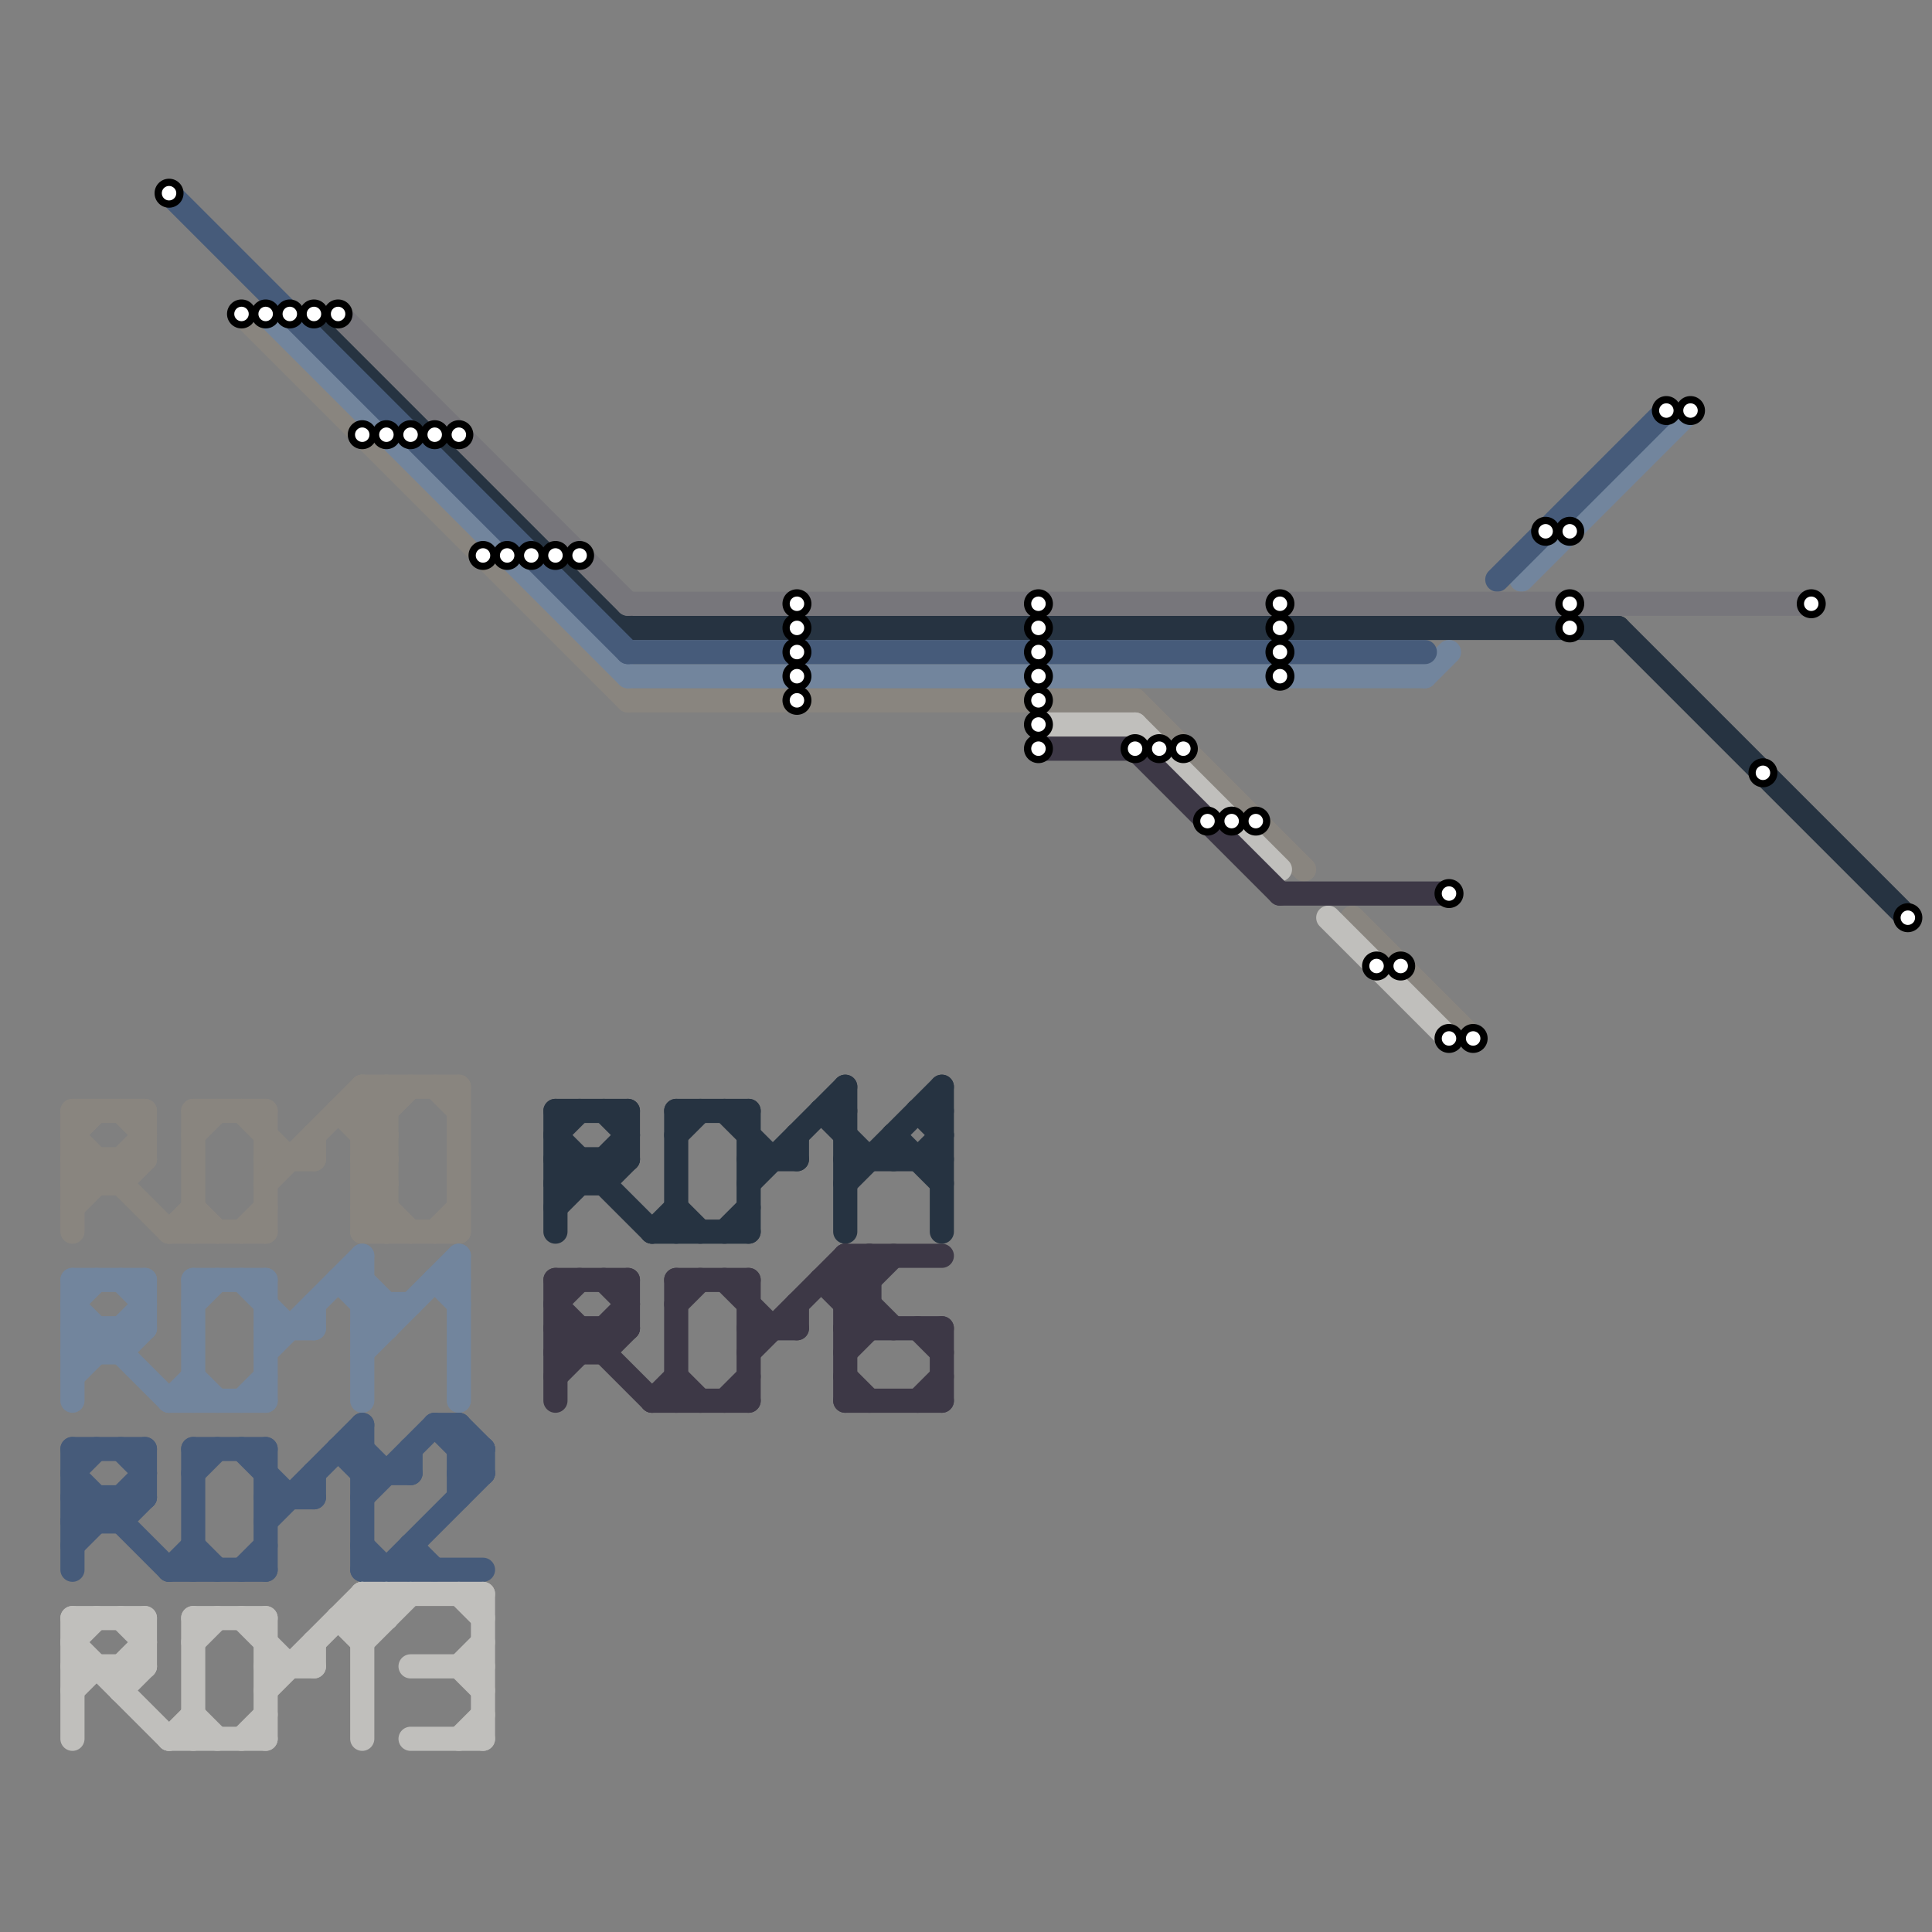 
<svg version="1.1" xmlns="http://www.w3.org/2000/svg" viewBox="0 0 80 80">
<rect x="0" y="0" width="80" height="80" fill="#808080" stroke="none"/>
<style>text { font: 1px Helvetica; font-weight: 600; white-space: pre; dominant-baseline: central; } line { stroke-width: 1; fill: none; stroke-linecap: round; stroke-linejoin: round; } .c0 { stroke: #263341 } .c1 { stroke: #89857f } .c2 { stroke: #72859d } .c3 { stroke: #465b7a } .c4 { stroke: #c0bfbc } .c5 { stroke: #3d3846 } .c6 { stroke: #77767b } .w1 { stroke-width: 1; }</style><defs><g id="wm-xf"><circle r="1.2" fill="#000"/><circle r="0.9" fill="#fff"/><circle r="0.6" fill="#000"/><circle r="0.3" fill="#fff"/></g><g id="wm"><circle r="0.6" fill="#000"/><circle r="0.3" fill="#fff"/></g></defs><line class="c0 " x1="25" y1="48" x2="25" y2="49"/><line class="c0 " x1="38" y1="46" x2="39" y2="47"/><line class="c0 " x1="23" y1="46" x2="23" y2="51"/><line class="c0 " x1="23" y1="48" x2="24" y2="49"/><line class="c0 " x1="27" y1="51" x2="28" y2="50"/><line class="c0 " x1="28" y1="50" x2="29" y2="51"/><line class="c0 " x1="23" y1="49" x2="24" y2="48"/><line class="c0 " x1="28" y1="46" x2="31" y2="46"/><line class="c0 " x1="30" y1="51" x2="31" y2="50"/><line class="c0 " x1="23" y1="47" x2="24" y2="46"/><line class="c0 " x1="31" y1="46" x2="31" y2="51"/><line class="c0 " x1="38" y1="46" x2="39" y2="46"/><line class="c0 " x1="23" y1="46" x2="26" y2="46"/><line class="c0 " x1="23" y1="47" x2="27" y2="51"/><line class="c0 " x1="35" y1="45" x2="35" y2="51"/><line class="c0 " x1="23" y1="48" x2="26" y2="48"/><line class="c0 " x1="35" y1="49" x2="39" y2="45"/><line class="c0 " x1="34" y1="46" x2="36" y2="48"/><line class="c0 " x1="26" y1="46" x2="26" y2="48"/><line class="c0 " x1="23" y1="50" x2="26" y2="47"/><line class="c0 " x1="30" y1="46" x2="32" y2="48"/><line class="c0 " x1="31" y1="48" x2="33" y2="48"/><line class="c0 " x1="23" y1="49" x2="25" y2="49"/><line class="c0 " x1="28" y1="47" x2="29" y2="46"/><line class="c0 " x1="27" y1="51" x2="31" y2="51"/><line class="c0 " x1="35" y1="48" x2="39" y2="48"/><line class="c0 " x1="13" y1="13" x2="26" y2="26"/><line class="c0 " x1="25" y1="46" x2="26" y2="47"/><line class="c0 " x1="67" y1="26" x2="79" y2="38"/><line class="c0 " x1="34" y1="46" x2="35" y2="46"/><line class="c0 " x1="37" y1="47" x2="39" y2="49"/><line class="c0 " x1="24" y1="48" x2="24" y2="49"/><line class="c0 " x1="31" y1="49" x2="35" y2="45"/><line class="c0 " x1="25" y1="49" x2="26" y2="48"/><line class="c0 " x1="38" y1="48" x2="39" y2="47"/><line class="c0 " x1="37" y1="47" x2="37" y2="48"/><line class="c0 " x1="28" y1="46" x2="28" y2="51"/><line class="c0 " x1="39" y1="45" x2="39" y2="51"/><line class="c0 " x1="33" y1="47" x2="33" y2="48"/><line class="c0 " x1="26" y1="26" x2="67" y2="26"/><line class="c1 " x1="3" y1="47" x2="4" y2="46"/><line class="c1 " x1="7" y1="51" x2="8" y2="50"/><line class="c1 " x1="47" y1="29" x2="54" y2="36"/><line class="c1 " x1="19" y1="45" x2="19" y2="51"/><line class="c1 " x1="10" y1="13" x2="26" y2="29"/><line class="c1 " x1="15" y1="51" x2="16" y2="50"/><line class="c1 " x1="3" y1="46" x2="6" y2="46"/><line class="c1 " x1="14" y1="46" x2="16" y2="48"/><line class="c1 " x1="3" y1="48" x2="6" y2="48"/><line class="c1 " x1="8" y1="47" x2="9" y2="46"/><line class="c1 " x1="15" y1="48" x2="16" y2="49"/><line class="c1 " x1="15" y1="50" x2="16" y2="51"/><line class="c1 " x1="15" y1="47" x2="16" y2="47"/><line class="c1 " x1="13" y1="47" x2="13" y2="48"/><line class="c1 " x1="15" y1="49" x2="16" y2="49"/><line class="c1 " x1="16" y1="45" x2="16" y2="51"/><line class="c1 " x1="15" y1="45" x2="15" y2="51"/><line class="c1 " x1="10" y1="46" x2="12" y2="48"/><line class="c1 " x1="26" y1="29" x2="47" y2="29"/><line class="c1 " x1="15" y1="46" x2="16" y2="47"/><line class="c1 " x1="8" y1="46" x2="11" y2="46"/><line class="c1 " x1="15" y1="49" x2="17" y2="51"/><line class="c1 " x1="18" y1="51" x2="19" y2="50"/><line class="c1 " x1="8" y1="50" x2="9" y2="51"/><line class="c1 " x1="7" y1="51" x2="11" y2="51"/><line class="c1 " x1="15" y1="45" x2="19" y2="45"/><line class="c1 " x1="15" y1="51" x2="19" y2="51"/><line class="c1 " x1="15" y1="45" x2="16" y2="46"/><line class="c1 " x1="18" y1="45" x2="19" y2="46"/><line class="c1 " x1="3" y1="49" x2="4" y2="48"/><line class="c1 " x1="15" y1="48" x2="16" y2="48"/><line class="c1 " x1="3" y1="47" x2="7" y2="51"/><line class="c1 " x1="15" y1="50" x2="16" y2="50"/><line class="c1 " x1="15" y1="47" x2="17" y2="45"/><line class="c1 " x1="11" y1="46" x2="11" y2="51"/><line class="c1 " x1="3" y1="50" x2="6" y2="47"/><line class="c1 " x1="15" y1="49" x2="16" y2="48"/><line class="c1 " x1="3" y1="48" x2="4" y2="49"/><line class="c1 " x1="5" y1="49" x2="6" y2="48"/><line class="c1 " x1="11" y1="48" x2="13" y2="48"/><line class="c1 " x1="14" y1="46" x2="16" y2="46"/><line class="c1 " x1="6" y1="46" x2="6" y2="48"/><line class="c1 " x1="11" y1="49" x2="15" y2="45"/><line class="c1 " x1="3" y1="49" x2="5" y2="49"/><line class="c1 " x1="10" y1="51" x2="11" y2="50"/><line class="c1 " x1="15" y1="48" x2="16" y2="47"/><line class="c1 " x1="15" y1="50" x2="16" y2="49"/><line class="c1 " x1="5" y1="48" x2="5" y2="49"/><line class="c1 " x1="3" y1="46" x2="3" y2="51"/><line class="c1 " x1="5" y1="46" x2="6" y2="47"/><line class="c1 " x1="56" y1="38" x2="61" y2="43"/><line class="c1 " x1="15" y1="46" x2="16" y2="45"/><line class="c1 " x1="8" y1="46" x2="8" y2="51"/><line class="c1 " x1="4" y1="48" x2="4" y2="49"/><line class="c2 " x1="3" y1="55" x2="4" y2="56"/><line class="c2 " x1="13" y1="54" x2="13" y2="55"/><line class="c2 " x1="16" y1="54" x2="16" y2="55"/><line class="c2 " x1="8" y1="57" x2="9" y2="58"/><line class="c2 " x1="8" y1="53" x2="11" y2="53"/><line class="c2 " x1="15" y1="53" x2="16" y2="54"/><line class="c2 " x1="10" y1="58" x2="11" y2="57"/><line class="c2 " x1="5" y1="53" x2="6" y2="54"/><line class="c2 " x1="18" y1="53" x2="19" y2="54"/><line class="c2 " x1="3" y1="53" x2="3" y2="58"/><line class="c2 " x1="63" y1="24" x2="70" y2="17"/><line class="c2 " x1="6" y1="53" x2="6" y2="55"/><line class="c2 " x1="15" y1="55" x2="16" y2="54"/><line class="c2 " x1="3" y1="54" x2="4" y2="53"/><line class="c2 " x1="10" y1="53" x2="12" y2="55"/><line class="c2 " x1="3" y1="56" x2="4" y2="55"/><line class="c2 " x1="7" y1="58" x2="8" y2="57"/><line class="c2 " x1="3" y1="54" x2="7" y2="58"/><line class="c2 " x1="3" y1="53" x2="6" y2="53"/><line class="c2 " x1="14" y1="53" x2="16" y2="55"/><line class="c2 " x1="3" y1="55" x2="6" y2="55"/><line class="c2 " x1="11" y1="56" x2="15" y2="52"/><line class="c2 " x1="8" y1="54" x2="9" y2="53"/><line class="c2 " x1="18" y1="53" x2="19" y2="53"/><line class="c2 " x1="19" y1="52" x2="19" y2="58"/><line class="c2 " x1="3" y1="56" x2="5" y2="56"/><line class="c2 " x1="26" y1="28" x2="59" y2="28"/><line class="c2 " x1="15" y1="52" x2="15" y2="58"/><line class="c2 " x1="15" y1="56" x2="19" y2="52"/><line class="c2 " x1="59" y1="28" x2="60" y2="27"/><line class="c2 " x1="5" y1="56" x2="6" y2="55"/><line class="c2 " x1="7" y1="58" x2="11" y2="58"/><line class="c2 " x1="5" y1="55" x2="5" y2="56"/><line class="c2 " x1="11" y1="55" x2="13" y2="55"/><line class="c2 " x1="14" y1="53" x2="15" y2="53"/><line class="c2 " x1="15" y1="54" x2="17" y2="54"/><line class="c2 " x1="4" y1="55" x2="4" y2="56"/><line class="c2 " x1="11" y1="13" x2="26" y2="28"/><line class="c2 " x1="11" y1="53" x2="11" y2="58"/><line class="c2 " x1="3" y1="57" x2="6" y2="54"/><line class="c2 " x1="15" y1="55" x2="16" y2="55"/><line class="c2 " x1="8" y1="53" x2="8" y2="58"/><line class="c3 " x1="18" y1="59" x2="19" y2="59"/><line class="c3 " x1="3" y1="60" x2="3" y2="65"/><line class="c3 " x1="17" y1="64" x2="17" y2="65"/><line class="c3 " x1="20" y1="60" x2="20" y2="61"/><line class="c3 " x1="4" y1="62" x2="4" y2="63"/><line class="c3 " x1="7" y1="8" x2="26" y2="27"/><line class="c3 " x1="14" y1="60" x2="15" y2="61"/><line class="c3 " x1="8" y1="60" x2="8" y2="65"/><line class="c3 " x1="3" y1="60" x2="6" y2="60"/><line class="c3 " x1="19" y1="61" x2="20" y2="61"/><line class="c3 " x1="8" y1="61" x2="9" y2="60"/><line class="c3 " x1="3" y1="62" x2="4" y2="63"/><line class="c3 " x1="5" y1="60" x2="6" y2="61"/><line class="c3 " x1="13" y1="61" x2="13" y2="62"/><line class="c3 " x1="8" y1="60" x2="11" y2="60"/><line class="c3 " x1="15" y1="59" x2="15" y2="65"/><line class="c3 " x1="14" y1="60" x2="15" y2="60"/><line class="c3 " x1="17" y1="60" x2="17" y2="61"/><line class="c3 " x1="8" y1="64" x2="9" y2="65"/><line class="c3 " x1="10" y1="60" x2="12" y2="62"/><line class="c3 " x1="15" y1="60" x2="16" y2="61"/><line class="c3 " x1="6" y1="60" x2="6" y2="62"/><line class="c3 " x1="17" y1="64" x2="18" y2="65"/><line class="c3 " x1="3" y1="61" x2="4" y2="60"/><line class="c3 " x1="3" y1="63" x2="4" y2="62"/><line class="c3 " x1="11" y1="60" x2="11" y2="65"/><line class="c3 " x1="19" y1="61" x2="20" y2="60"/><line class="c3 " x1="10" y1="65" x2="11" y2="64"/><line class="c3 " x1="19" y1="60" x2="20" y2="60"/><line class="c3 " x1="11" y1="63" x2="15" y2="59"/><line class="c3 " x1="3" y1="64" x2="6" y2="61"/><line class="c3 " x1="3" y1="62" x2="6" y2="62"/><line class="c3 " x1="15" y1="65" x2="20" y2="65"/><line class="c3 " x1="7" y1="65" x2="8" y2="64"/><line class="c3 " x1="19" y1="59" x2="19" y2="62"/><line class="c3 " x1="15" y1="62" x2="18" y2="59"/><line class="c3 " x1="3" y1="61" x2="7" y2="65"/><line class="c3 " x1="26" y1="27" x2="59" y2="27"/><line class="c3 " x1="62" y1="24" x2="69" y2="17"/><line class="c3 " x1="18" y1="59" x2="20" y2="61"/><line class="c3 " x1="5" y1="63" x2="6" y2="62"/><line class="c3 " x1="19" y1="59" x2="20" y2="60"/><line class="c3 " x1="7" y1="65" x2="11" y2="65"/><line class="c3 " x1="15" y1="64" x2="16" y2="65"/><line class="c3 " x1="3" y1="63" x2="5" y2="63"/><line class="c3 " x1="5" y1="62" x2="5" y2="63"/><line class="c3 " x1="16" y1="65" x2="20" y2="61"/><line class="c3 " x1="11" y1="62" x2="13" y2="62"/><line class="c3 " x1="15" y1="61" x2="17" y2="61"/><line class="c4 " x1="11" y1="67" x2="11" y2="72"/><line class="c4 " x1="19" y1="72" x2="20" y2="71"/><line class="c4 " x1="16" y1="66" x2="16" y2="67"/><line class="c4 " x1="5" y1="70" x2="6" y2="69"/><line class="c4 " x1="11" y1="69" x2="13" y2="69"/><line class="c4 " x1="55" y1="38" x2="60" y2="43"/><line class="c4 " x1="5" y1="69" x2="5" y2="70"/><line class="c4 " x1="14" y1="67" x2="16" y2="67"/><line class="c4 " x1="5" y1="67" x2="6" y2="68"/><line class="c4 " x1="19" y1="69" x2="20" y2="68"/><line class="c4 " x1="3" y1="67" x2="3" y2="72"/><line class="c4 " x1="7" y1="72" x2="8" y2="71"/><line class="c4 " x1="43" y1="30" x2="47" y2="30"/><line class="c4 " x1="14" y1="67" x2="15" y2="68"/><line class="c4 " x1="3" y1="68" x2="7" y2="72"/><line class="c4 " x1="47" y1="30" x2="53" y2="36"/><line class="c4 " x1="15" y1="66" x2="20" y2="66"/><line class="c4 " x1="15" y1="67" x2="16" y2="66"/><line class="c4 " x1="8" y1="67" x2="8" y2="72"/><line class="c4 " x1="3" y1="68" x2="4" y2="67"/><line class="c4 " x1="3" y1="70" x2="4" y2="69"/><line class="c4 " x1="5" y1="69" x2="6" y2="68"/><line class="c4 " x1="17" y1="72" x2="20" y2="72"/><line class="c4 " x1="19" y1="69" x2="20" y2="70"/><line class="c4 " x1="3" y1="67" x2="6" y2="67"/><line class="c4 " x1="3" y1="69" x2="6" y2="69"/><line class="c4 " x1="8" y1="67" x2="11" y2="67"/><line class="c4 " x1="17" y1="69" x2="20" y2="69"/><line class="c4 " x1="8" y1="68" x2="9" y2="67"/><line class="c4 " x1="19" y1="66" x2="20" y2="67"/><line class="c4 " x1="13" y1="68" x2="13" y2="69"/><line class="c4 " x1="15" y1="66" x2="15" y2="72"/><line class="c4 " x1="10" y1="67" x2="12" y2="69"/><line class="c4 " x1="8" y1="71" x2="9" y2="72"/><line class="c4 " x1="6" y1="67" x2="6" y2="69"/><line class="c4 " x1="7" y1="72" x2="11" y2="72"/><line class="c4 " x1="10" y1="72" x2="11" y2="71"/><line class="c4 " x1="15" y1="68" x2="17" y2="66"/><line class="c4 " x1="15" y1="66" x2="16" y2="67"/><line class="c4 " x1="11" y1="70" x2="15" y2="66"/><line class="c4 " x1="20" y1="66" x2="20" y2="72"/><line class="c5 " x1="35" y1="52" x2="36" y2="53"/><line class="c5 " x1="35" y1="52" x2="39" y2="52"/><line class="c5 " x1="35" y1="53" x2="36" y2="52"/><line class="c5 " x1="28" y1="53" x2="28" y2="58"/><line class="c5 " x1="35" y1="55" x2="36" y2="54"/><line class="c5 " x1="30" y1="58" x2="31" y2="57"/><line class="c5 " x1="35" y1="56" x2="36" y2="55"/><line class="c5 " x1="33" y1="54" x2="33" y2="55"/><line class="c5 " x1="23" y1="53" x2="26" y2="53"/><line class="c5 " x1="34" y1="53" x2="36" y2="55"/><line class="c5 " x1="53" y1="37" x2="60" y2="37"/><line class="c5 " x1="35" y1="54" x2="36" y2="54"/><line class="c5 " x1="31" y1="55" x2="33" y2="55"/><line class="c5 " x1="28" y1="54" x2="29" y2="53"/><line class="c5 " x1="25" y1="55" x2="25" y2="56"/><line class="c5 " x1="35" y1="55" x2="39" y2="55"/><line class="c5 " x1="38" y1="55" x2="39" y2="56"/><line class="c5 " x1="23" y1="55" x2="24" y2="56"/><line class="c5 " x1="28" y1="53" x2="31" y2="53"/><line class="c5 " x1="26" y1="53" x2="26" y2="55"/><line class="c5 " x1="27" y1="58" x2="28" y2="57"/><line class="c5 " x1="30" y1="53" x2="32" y2="55"/><line class="c5 " x1="35" y1="53" x2="37" y2="55"/><line class="c5 " x1="35" y1="54" x2="37" y2="52"/><line class="c5 " x1="25" y1="53" x2="26" y2="54"/><line class="c5 " x1="35" y1="58" x2="39" y2="58"/><line class="c5 " x1="23" y1="54" x2="24" y2="53"/><line class="c5 " x1="23" y1="57" x2="26" y2="54"/><line class="c5 " x1="28" y1="57" x2="29" y2="58"/><line class="c5 " x1="23" y1="56" x2="24" y2="55"/><line class="c5 " x1="36" y1="52" x2="36" y2="55"/><line class="c5 " x1="31" y1="53" x2="31" y2="58"/><line class="c5 " x1="24" y1="55" x2="24" y2="56"/><line class="c5 " x1="23" y1="54" x2="27" y2="58"/><line class="c5 " x1="23" y1="55" x2="26" y2="55"/><line class="c5 " x1="27" y1="58" x2="31" y2="58"/><line class="c5 " x1="23" y1="56" x2="25" y2="56"/><line class="c5 " x1="43" y1="31" x2="47" y2="31"/><line class="c5 " x1="47" y1="31" x2="53" y2="37"/><line class="c5 " x1="34" y1="53" x2="36" y2="53"/><line class="c5 " x1="23" y1="53" x2="23" y2="58"/><line class="c5 " x1="38" y1="58" x2="39" y2="57"/><line class="c5 " x1="31" y1="56" x2="35" y2="52"/><line class="c5 " x1="39" y1="55" x2="39" y2="58"/><line class="c5 " x1="25" y1="56" x2="26" y2="55"/><line class="c5 " x1="35" y1="57" x2="36" y2="58"/><line class="c5 " x1="35" y1="52" x2="35" y2="58"/><line class="c6 " x1="14" y1="13" x2="26" y2="25"/><line class="c6 " x1="26" y1="25" x2="75" y2="25"/>

<use x="7" y="8" href="#wm"/><use x="10" y="13" href="#wm"/><use x="11" y="13" href="#wm"/><use x="12" y="13" href="#wm"/><use x="13" y="13" href="#wm"/><use x="14" y="13" href="#wm"/><use x="15" y="18" href="#wm"/><use x="16" y="18" href="#wm"/><use x="17" y="18" href="#wm"/><use x="18" y="18" href="#wm"/><use x="19" y="18" href="#wm"/><use x="20" y="23" href="#wm"/><use x="21" y="23" href="#wm"/><use x="22" y="23" href="#wm"/><use x="23" y="23" href="#wm"/><use x="24" y="23" href="#wm"/><use x="33" y="25" href="#wm"/><use x="33" y="26" href="#wm"/><use x="33" y="27" href="#wm"/><use x="33" y="28" href="#wm"/><use x="33" y="29" href="#wm"/><use x="43" y="25" href="#wm"/><use x="43" y="26" href="#wm"/><use x="43" y="27" href="#wm"/><use x="43" y="28" href="#wm"/><use x="43" y="29" href="#wm"/><use x="43" y="30" href="#wm"/><use x="43" y="31" href="#wm"/><use x="47" y="31" href="#wm"/><use x="48" y="31" href="#wm"/><use x="49" y="31" href="#wm"/><use x="50" y="34" href="#wm"/><use x="51" y="34" href="#wm"/><use x="52" y="34" href="#wm"/><use x="53" y="25" href="#wm"/><use x="53" y="26" href="#wm"/><use x="53" y="27" href="#wm"/><use x="53" y="28" href="#wm"/><use x="57" y="40" href="#wm"/><use x="58" y="40" href="#wm"/><use x="60" y="37" href="#wm"/><use x="60" y="43" href="#wm"/><use x="61" y="43" href="#wm"/><use x="64" y="22" href="#wm"/><use x="65" y="22" href="#wm"/><use x="65" y="25" href="#wm"/><use x="65" y="26" href="#wm"/><use x="69" y="17" href="#wm"/><use x="70" y="17" href="#wm"/><use x="73" y="32" href="#wm"/><use x="75" y="25" href="#wm"/><use x="79" y="38" href="#wm"/>
</svg>

